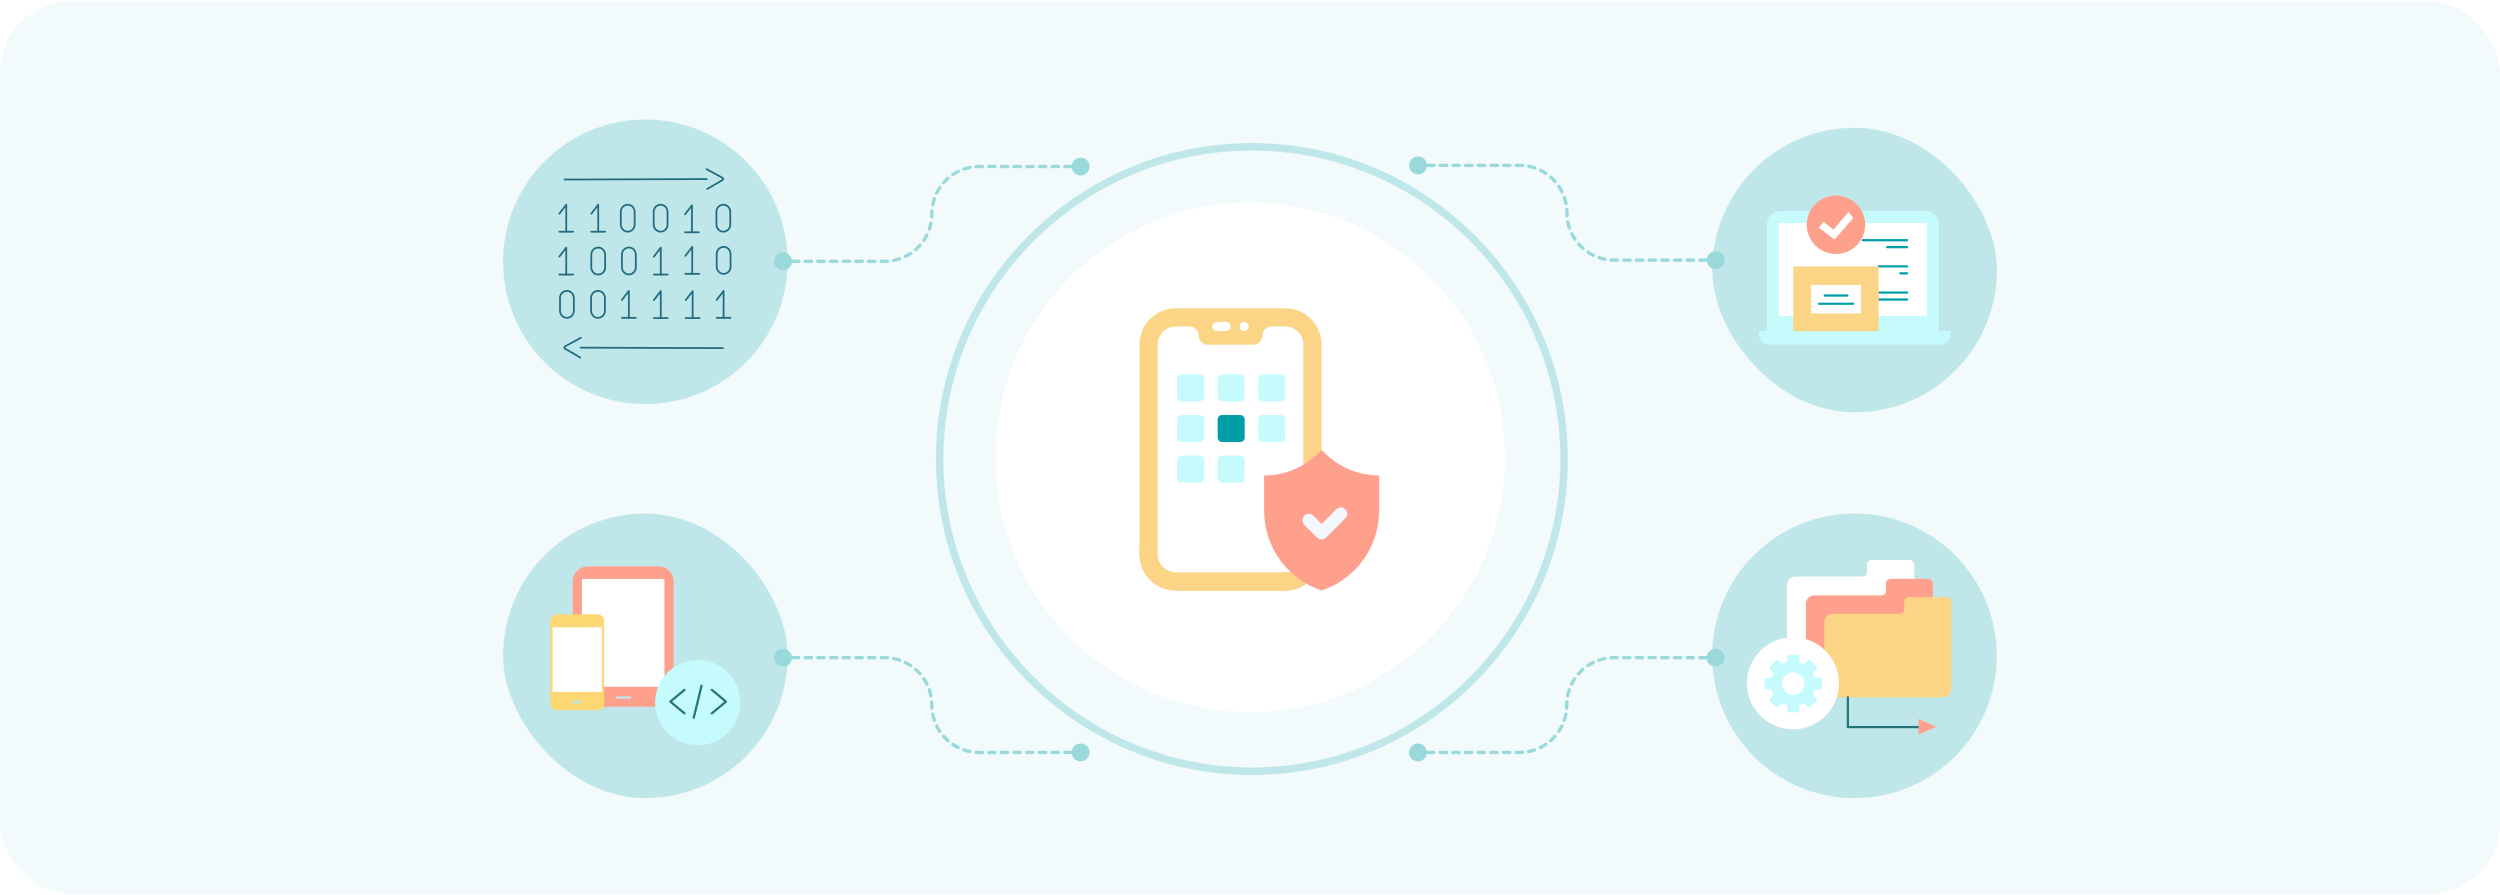 <svg width="1120" height="401" viewBox="0 0 1120 401" fill="none" xmlns="http://www.w3.org/2000/svg">
<rect y="0.541" width="1120" height="400" rx="32" fill="#F2FAFB"/>
<g filter="url(#filter0_d_5954_27887)">
<path d="M560.094 314.03C623.129 314.03 674.228 262.93 674.228 199.896C674.228 136.861 623.129 85.762 560.094 85.762C497.06 85.762 445.961 136.861 445.961 199.896C445.961 262.93 497.06 314.03 560.094 314.03Z" fill="white"/>
<path d="M560.836 342.192C482.78 342.192 419.281 278.693 419.281 200.636C419.281 122.579 482.78 59.08 560.836 59.08C638.893 59.08 702.391 122.579 702.391 200.636C702.391 278.693 638.893 342.192 560.836 342.192ZM560.836 62.445C484.644 62.445 422.646 124.433 422.646 200.636C422.646 276.839 484.634 338.827 560.836 338.827C637.039 338.827 699.027 276.839 699.027 200.636C699.027 124.433 637.039 62.445 560.836 62.445Z" fill="#BFE7E9"/>
<g filter="url(#filter1_d_5954_27887)">
<path d="M575.74 133.096H526.789C517.778 133.096 510.473 140.401 510.473 149.413V243.234C510.473 252.246 517.778 259.551 526.789 259.551H575.74C584.751 259.551 592.056 252.246 592.056 243.234V149.413C592.056 140.401 584.751 133.096 575.74 133.096Z" fill="#FCD486"/>
<path d="M575.739 253.438H526.789C522.462 253.438 518.312 251.719 515.252 248.659C512.192 245.599 510.473 241.449 510.473 237.121V243.24C510.473 247.567 512.192 251.718 515.252 254.778C518.312 257.837 522.462 259.557 526.789 259.557H575.739C580.067 259.557 584.217 257.837 587.277 254.778C590.337 251.718 592.056 247.567 592.056 243.24V237.121C592.056 241.449 590.337 245.599 587.277 248.659C584.217 251.719 580.067 253.438 575.739 253.438Z" fill="#FCD486"/>
<path d="M583.896 149.414V243.235C583.896 245.399 583.037 247.474 581.507 249.004C579.977 250.534 577.902 251.394 575.738 251.394H526.788C524.624 251.394 522.549 250.534 521.019 249.004C519.489 247.474 518.63 245.399 518.63 243.235V149.414C518.63 147.25 519.489 145.175 521.019 143.645C522.549 142.115 524.624 141.256 526.788 141.256H532.907C533.989 141.256 535.026 141.686 535.791 142.451C536.556 143.216 536.986 144.253 536.986 145.335C536.986 146.417 537.416 147.454 538.181 148.219C538.946 148.984 539.983 149.414 541.065 149.414H561.461C562.543 149.414 563.581 148.984 564.346 148.219C565.111 147.454 565.54 146.417 565.54 145.335C565.54 144.253 565.97 143.216 566.735 142.451C567.5 141.686 568.538 141.256 569.619 141.256H575.738C577.902 141.256 579.977 142.115 581.507 143.645C583.037 145.175 583.896 147.25 583.896 149.414Z" fill="white"/>
<path d="M537.431 162.734H529.352C528.236 162.734 527.332 163.639 527.332 164.754V172.833C527.332 173.949 528.236 174.853 529.352 174.853H537.431C538.546 174.853 539.451 173.949 539.451 172.833V164.754C539.451 163.639 538.546 162.734 537.431 162.734Z" fill="#C5FBFC"/>
<path d="M573.787 162.734H565.708C564.593 162.734 563.688 163.639 563.688 164.754V172.833C563.688 173.949 564.593 174.853 565.708 174.853H573.787C574.903 174.853 575.807 173.949 575.807 172.833V164.754C575.807 163.639 574.903 162.734 573.787 162.734Z" fill="#C5FBFC"/>
<path d="M555.61 162.734H547.531C546.416 162.734 545.512 163.639 545.512 164.754V172.833C545.512 173.949 546.416 174.853 547.531 174.853H555.61C556.726 174.853 557.63 173.949 557.63 172.833V164.754C557.63 163.639 556.726 162.734 555.61 162.734Z" fill="#C5FBFC"/>
<path d="M555.61 199.098H547.531C546.416 199.098 545.512 200.002 545.512 201.117V209.196C545.512 210.312 546.416 211.216 547.531 211.216H555.61C556.726 211.216 557.63 210.312 557.63 209.196V201.117C557.63 200.002 556.726 199.098 555.61 199.098Z" fill="#C5FBFC"/>
<path d="M537.431 199.098H529.352C528.236 199.098 527.332 200.002 527.332 201.117V209.196C527.332 210.312 528.236 211.216 529.352 211.216H537.431C538.546 211.216 539.451 210.312 539.451 209.196V201.117C539.451 200.002 538.546 199.098 537.431 199.098Z" fill="#C5FBFC"/>
<path d="M555.61 180.918H547.531C546.416 180.918 545.512 181.822 545.512 182.938V191.017C545.512 192.132 546.416 193.037 547.531 193.037H555.61C556.726 193.037 557.63 192.132 557.63 191.017V182.938C557.63 181.822 556.726 180.918 555.61 180.918Z" fill="#009FA8"/>
<path d="M537.431 180.918H529.352C528.236 180.918 527.332 181.822 527.332 182.938V191.017C527.332 192.132 528.236 193.037 529.352 193.037H537.431C538.546 193.037 539.451 192.132 539.451 191.017V182.938C539.451 181.822 538.546 180.918 537.431 180.918Z" fill="#C5FBFC"/>
<path d="M573.787 180.918H565.708C564.593 180.918 563.688 181.822 563.688 182.938V191.017C563.688 192.132 564.593 193.037 565.708 193.037H573.787C574.903 193.037 575.807 192.132 575.807 191.017V182.938C575.807 181.822 574.903 180.918 573.787 180.918Z" fill="#C5FBFC"/>
<path d="M549.224 139.221H545.145C544.604 139.221 544.085 139.436 543.703 139.818C543.32 140.201 543.105 140.719 543.105 141.26C543.105 141.801 543.32 142.32 543.703 142.702C544.085 143.085 544.604 143.3 545.145 143.3H549.224C549.765 143.3 550.284 143.085 550.666 142.702C551.049 142.32 551.264 141.801 551.264 141.26C551.264 140.719 551.049 140.201 550.666 139.818C550.284 139.436 549.765 139.221 549.224 139.221Z" fill="white"/>
<path d="M557.384 139.221C556.981 139.221 556.587 139.34 556.251 139.564C555.916 139.789 555.654 140.107 555.5 140.48C555.346 140.852 555.305 141.263 555.384 141.658C555.463 142.054 555.657 142.417 555.942 142.702C556.227 142.988 556.591 143.182 556.986 143.261C557.382 143.339 557.792 143.299 558.165 143.145C558.538 142.99 558.856 142.729 559.08 142.393C559.304 142.058 559.424 141.664 559.424 141.26C559.424 140.719 559.209 140.201 558.827 139.818C558.444 139.436 557.925 139.221 557.384 139.221Z" fill="white"/>
<path d="M617.863 208.014V223.791C617.861 231.702 615.372 239.411 610.747 245.83C606.123 252.248 599.597 257.049 592.093 259.554C584.589 257.049 578.063 252.248 573.439 245.83C568.814 239.411 566.325 231.702 566.323 223.791V208.014C570.865 208.014 575.363 207.119 579.558 205.38C583.754 203.64 587.566 201.091 590.776 197.878L592.093 196.561L593.41 197.878C596.62 201.091 600.432 203.64 604.628 205.38C608.823 207.119 613.321 208.014 617.863 208.014Z" fill="#FFA08D"/>
<path d="M592.092 236.653C590.546 236.653 590.46 236.223 584.332 230.096C583.793 229.556 583.49 228.825 583.49 228.063C583.49 227.3 583.793 226.569 584.332 226.03C584.871 225.49 585.603 225.188 586.365 225.188C587.128 225.188 587.859 225.49 588.398 226.03L592.092 229.752L598.649 223.166C599.188 222.627 599.919 222.324 600.682 222.324C601.444 222.324 602.176 222.627 602.715 223.166C603.254 223.705 603.557 224.437 603.557 225.199C603.557 225.962 603.254 226.693 602.715 227.232L594.125 235.822C593.857 236.088 593.54 236.298 593.191 236.44C592.842 236.582 592.469 236.655 592.092 236.653Z" fill="#F5F7FF"/>
</g>
<rect x="767.142" y="52.244" width="127.474" height="127.475" rx="63.737" fill="#BFE7E9"/>
<path d="M797.55 89.521H862.716C865.979 89.521 868.629 92.171 868.629 95.434V143.332H791.638V95.432C791.638 92.169 794.288 89.519 797.55 89.519V89.521Z" fill="#C5FBFC"/>
<path d="M863.361 136.617V94.934H796.906V136.617H863.361Z" fill="white"/>
<path d="M788.071 143.326H873.634C873.691 143.326 873.738 143.373 873.738 143.43V145.008C873.738 147.416 871.783 149.371 869.375 149.371H792.433C789.998 149.371 788.02 147.393 788.02 144.957V143.379C788.02 143.351 788.043 143.328 788.071 143.328V143.326Z" fill="#C5FBFC"/>
<path d="M834.477 102.602H854.352" stroke="#009FA8" stroke-linecap="round" stroke-linejoin="round"/>
<path d="M845.45 105.711H854.352" stroke="#009FA8" stroke-linecap="round" stroke-linejoin="round"/>
<path d="M841.632 114.338H854.352" stroke="#009FA8" stroke-linecap="round" stroke-linejoin="round"/>
<path d="M851.369 117.445H854.353" stroke="#009FA8" stroke-linecap="round" stroke-linejoin="round"/>
<path d="M841.012 126.076H854.353" stroke="#009FA8" stroke-linecap="round" stroke-linejoin="round"/>
<path d="M841.012 129.184H854.353" stroke="#009FA8" stroke-linecap="round" stroke-linejoin="round"/>
<path d="M841.632 114.34H803.376V143.326H841.632V114.34Z" fill="#FCD486"/>
<path d="M833.739 122.617H811.391V135.414H833.739V122.617Z" fill="white"/>
<path d="M817.474 127.396H827.656" stroke="#009FA8" stroke-linecap="round" stroke-linejoin="round"/>
<path d="M814.94 131.086H830.19" stroke="#009FA8" stroke-linecap="round" stroke-linejoin="round"/>
<path d="M822.503 108.78C829.734 108.78 835.597 102.918 835.597 95.686C835.597 88.454 829.734 82.592 822.503 82.592C815.271 82.592 809.408 88.454 809.408 95.686C809.408 102.918 815.271 108.78 822.503 108.78Z" fill="#FFA08D"/>
<path d="M830.27 92.602L821.982 102.193C821.911 102.293 821.776 102.308 821.687 102.226L814.859 96.988L816.917 94.359L821.273 97.73C821.362 97.812 821.497 97.796 821.568 97.697L828.14 89.949L830.272 92.604L830.27 92.602Z" fill="white"/>
<path d="M772.639 111.553C772.639 109.344 770.848 107.553 768.639 107.553C766.43 107.553 764.639 109.344 764.639 111.553C764.639 113.762 766.43 115.553 768.639 115.553C770.848 115.553 772.639 113.762 772.639 111.553ZM639.308 69.1C639.308 66.891 637.517 65.1 635.308 65.1C633.098 65.1 631.308 66.891 631.308 69.1C631.308 71.309 633.098 73.1 635.308 73.1C637.517 73.1 639.308 71.309 639.308 69.1ZM701.223 90.326C701.223 90.74 701.559 91.076 701.973 91.076C702.387 91.076 702.723 90.74 702.723 90.326H701.973H701.223ZM702.723 90.326C702.723 89.912 702.387 89.576 701.973 89.576C701.559 89.576 701.223 89.912 701.223 90.326H701.973H702.723ZM767.219 110.803C766.804 110.803 766.469 111.139 766.469 111.553C766.469 111.967 766.804 112.303 767.219 112.303L767.219 111.553L767.219 110.803ZM764.379 112.303C764.793 112.303 765.129 111.967 765.129 111.553C765.129 111.138 764.793 110.803 764.379 110.803L764.379 111.553L764.379 112.303ZM761.539 110.803C761.125 110.803 760.789 111.138 760.789 111.553C760.789 111.967 761.125 112.303 761.539 112.303L761.539 111.553L761.539 110.803ZM758.699 112.303C759.113 112.303 759.449 111.967 759.449 111.553C759.449 111.138 759.113 110.803 758.699 110.803L758.699 111.553L758.699 112.303ZM755.859 110.803C755.445 110.803 755.109 111.138 755.109 111.553C755.109 111.967 755.445 112.303 755.859 112.303L755.859 111.553L755.859 110.803ZM753.019 112.303C753.433 112.303 753.769 111.967 753.769 111.553C753.769 111.138 753.433 110.803 753.019 110.803L753.019 111.553L753.019 112.303ZM750.179 110.803C749.765 110.803 749.429 111.138 749.429 111.553C749.429 111.967 749.765 112.303 750.179 112.303L750.179 111.553L750.179 110.803ZM747.339 112.303C747.753 112.303 748.089 111.967 748.089 111.553C748.089 111.138 747.753 110.803 747.339 110.803L747.339 111.553L747.339 112.303ZM744.499 110.803C744.085 110.803 743.749 111.138 743.749 111.553C743.749 111.967 744.085 112.303 744.499 112.303L744.499 111.553L744.499 110.803ZM741.659 112.302C742.073 112.302 742.409 111.967 742.409 111.552C742.409 111.138 742.073 110.802 741.659 110.802L741.659 111.552L741.659 112.302ZM738.819 110.802C738.405 110.802 738.069 111.138 738.069 111.552C738.069 111.967 738.405 112.302 738.819 112.302L738.819 111.552L738.819 110.802ZM735.979 112.302C736.393 112.302 736.729 111.967 736.729 111.552C736.729 111.138 736.393 110.802 735.979 110.802L735.979 111.552L735.979 112.302ZM733.139 110.802C732.725 110.802 732.389 111.138 732.389 111.552C732.389 111.967 732.725 112.302 733.139 112.302L733.139 111.552L733.139 110.802ZM730.299 112.302C730.713 112.302 731.049 111.967 731.049 111.552C731.049 111.138 730.713 110.802 730.299 110.802L730.299 111.552L730.299 112.302ZM727.459 110.802C727.045 110.802 726.709 111.138 726.709 111.552C726.709 111.967 727.045 112.302 727.459 112.302L727.459 111.552L727.459 110.802ZM724.619 112.302C725.033 112.302 725.369 111.967 725.369 111.552C725.369 111.138 725.033 110.802 724.619 110.802L724.619 111.552L724.619 112.302ZM721.858 110.759C721.445 110.732 721.088 111.046 721.061 111.459C721.034 111.873 721.348 112.229 721.761 112.256L721.81 111.508L721.858 110.759ZM718.911 111.884C719.317 111.964 719.712 111.7 719.792 111.294C719.873 110.887 719.609 110.493 719.202 110.413L719.057 111.148L718.911 111.884ZM716.615 109.721C716.223 109.588 715.797 109.798 715.664 110.19C715.53 110.582 715.741 111.008 716.133 111.141L716.374 110.431L716.615 109.721ZM713.477 110.04C713.848 110.223 714.298 110.071 714.482 109.7C714.665 109.328 714.513 108.879 714.141 108.695L713.809 109.368L713.477 110.04ZM711.823 107.354C711.479 107.123 711.013 107.216 710.782 107.56C710.552 107.904 710.644 108.37 710.988 108.6L711.406 107.977L711.823 107.354ZM708.709 106.849C709.02 107.122 709.494 107.091 709.767 106.78C710.041 106.468 710.01 105.995 709.699 105.721L709.204 106.285L708.709 106.849ZM707.804 103.827C707.531 103.516 707.057 103.485 706.746 103.758C706.434 104.031 706.403 104.505 706.677 104.816L707.24 104.322L707.804 103.827ZM704.925 102.537C705.156 102.881 705.621 102.973 705.966 102.743C706.31 102.512 706.402 102.047 706.172 101.702L705.548 102.12L704.925 102.537ZM704.83 99.384C704.647 99.013 704.197 98.86 703.826 99.044C703.454 99.227 703.302 99.677 703.485 100.048L704.158 99.716L704.83 99.384ZM702.384 97.392C702.517 97.785 702.943 97.995 703.335 97.862C703.728 97.729 703.938 97.303 703.805 96.91L703.094 97.151L702.384 97.392ZM703.113 94.323C703.033 93.917 702.638 93.653 702.232 93.733C701.825 93.813 701.561 94.208 701.641 94.614L702.377 94.469L703.113 94.323ZM701.269 91.764C701.296 92.177 701.653 92.491 702.066 92.464C702.48 92.437 702.793 92.081 702.766 91.667L702.018 91.716L701.269 91.764ZM702.677 88.888C702.65 88.475 702.293 88.161 701.88 88.188C701.467 88.215 701.153 88.572 701.18 88.985L701.928 88.936L702.677 88.888ZM700.833 86.329C700.914 86.735 701.308 87 701.715 86.919C702.121 86.839 702.385 86.444 702.305 86.038L701.569 86.183L700.833 86.329ZM701.562 83.26C701.429 82.867 701.003 82.657 700.611 82.79C700.219 82.924 700.009 83.349 700.142 83.742L700.852 83.501L701.562 83.26ZM699.116 81.268C699.299 81.639 699.749 81.792 700.121 81.608C700.492 81.425 700.644 80.975 700.461 80.604L699.788 80.936L699.116 81.268ZM699.021 78.115C698.791 77.771 698.325 77.679 697.981 77.909C697.636 78.14 697.544 78.606 697.775 78.95L698.398 78.532L699.021 78.115ZM696.142 76.825C696.415 77.137 696.889 77.167 697.201 76.894C697.512 76.621 697.543 76.147 697.27 75.836L696.706 76.331L696.142 76.825ZM695.237 73.803C694.926 73.53 694.452 73.561 694.179 73.872C693.906 74.184 693.936 74.657 694.248 74.931L694.742 74.367L695.237 73.803ZM692.123 73.298C692.467 73.529 692.933 73.436 693.164 73.092C693.394 72.748 693.302 72.282 692.958 72.052L692.541 72.675L692.123 73.298ZM690.469 70.612C690.098 70.429 689.648 70.581 689.465 70.952C689.281 71.324 689.433 71.773 689.805 71.957L690.137 71.284L690.469 70.612ZM687.331 70.931C687.724 71.064 688.149 70.854 688.283 70.462C688.416 70.07 688.206 69.644 687.813 69.511L687.572 70.221L687.331 70.931ZM685.035 68.768C684.629 68.688 684.234 68.952 684.154 69.358C684.073 69.765 684.338 70.159 684.744 70.24L684.889 69.504L685.035 68.768ZM682.088 69.893C682.501 69.92 682.858 69.606 682.885 69.193C682.912 68.78 682.598 68.423 682.185 68.396L682.136 69.145L682.088 69.893ZM679.327 68.35C678.913 68.35 678.577 68.686 678.577 69.1C678.577 69.514 678.913 69.85 679.327 69.85V69.1V68.35ZM676.487 69.85C676.901 69.85 677.237 69.514 677.237 69.1C677.237 68.686 676.901 68.35 676.487 68.35V69.1V69.85ZM673.647 68.35C673.233 68.35 672.897 68.686 672.897 69.1C672.897 69.514 673.233 69.85 673.647 69.85V69.1V68.35ZM670.807 69.85C671.221 69.85 671.557 69.514 671.557 69.1C671.557 68.686 671.221 68.35 670.807 68.35V69.1V69.85ZM667.967 68.35C667.553 68.35 667.217 68.686 667.217 69.1C667.217 69.514 667.553 69.85 667.967 69.85V69.1V68.35ZM665.127 69.85C665.541 69.85 665.877 69.514 665.877 69.1C665.877 68.686 665.541 68.35 665.127 68.35V69.1V69.85ZM662.287 68.35C661.873 68.35 661.537 68.686 661.537 69.1C661.537 69.514 661.873 69.85 662.287 69.85V69.1V68.35ZM659.447 69.85C659.861 69.85 660.197 69.514 660.197 69.1C660.197 68.686 659.861 68.35 659.447 68.35V69.1V69.85ZM656.607 68.35C656.193 68.35 655.857 68.686 655.857 69.1C655.857 69.514 656.193 69.85 656.607 69.85V69.1V68.35ZM653.767 69.85C654.182 69.85 654.517 69.514 654.517 69.1C654.517 68.686 654.182 68.35 653.767 68.35V69.1V69.85ZM650.927 68.35C650.513 68.35 650.177 68.686 650.177 69.1C650.177 69.514 650.513 69.85 650.927 69.85V69.1V68.35ZM648.087 69.85C648.502 69.85 648.837 69.514 648.837 69.1C648.837 68.686 648.502 68.35 648.087 68.35V69.1V69.85ZM645.247 68.35C644.833 68.35 644.497 68.686 644.497 69.1C644.497 69.514 644.833 69.85 645.247 69.85V69.1V68.35ZM642.408 69.85C642.822 69.85 643.158 69.514 643.158 69.1C643.158 68.686 642.822 68.35 642.408 68.35V69.1V69.85ZM639.568 68.35C639.153 68.35 638.818 68.686 638.818 69.1C638.818 69.514 639.153 69.85 639.568 69.85V69.1V68.35ZM636.728 69.85C637.142 69.85 637.478 69.514 637.478 69.1C637.478 68.686 637.142 68.35 636.728 68.35V69.1V69.85ZM768.639 111.553L768.639 110.803L767.219 110.803L767.219 111.553L767.219 112.303L768.639 112.303L768.639 111.553ZM764.379 111.553L764.379 110.803L761.539 110.803L761.539 111.553L761.539 112.303L764.379 112.303L764.379 111.553ZM758.699 111.553L758.699 110.803L755.859 110.803L755.859 111.553L755.859 112.303L758.699 112.303L758.699 111.553ZM753.019 111.553L753.019 110.803L750.179 110.803L750.179 111.553L750.179 112.303L753.019 112.303L753.019 111.553ZM747.339 111.553L747.339 110.803L744.499 110.803L744.499 111.553L744.499 112.303L747.339 112.303L747.339 111.553ZM741.659 111.552L741.659 110.802L738.819 110.802L738.819 111.552L738.819 112.302L741.659 112.302L741.659 111.552ZM735.979 111.552L735.979 110.802L733.139 110.802L733.139 111.552L733.139 112.302L735.979 112.302L735.979 111.552ZM730.299 111.552L730.299 110.802L727.459 110.802L727.459 111.552L727.459 112.302L730.299 112.302L730.299 111.552ZM724.619 111.552L724.619 110.802L723.199 110.802L723.199 111.552L723.199 112.302L724.619 112.302L724.619 111.552ZM723.199 111.552L723.199 110.802C722.748 110.802 722.301 110.788 721.858 110.759L721.81 111.508L721.761 112.256C722.237 112.287 722.716 112.302 723.199 112.302L723.199 111.552ZM719.057 111.148L719.202 110.413C718.318 110.238 717.454 110.006 716.615 109.721L716.374 110.431L716.133 111.141C717.034 111.447 717.962 111.696 718.911 111.884L719.057 111.148ZM713.809 109.368L714.141 108.695C713.337 108.298 712.563 107.849 711.823 107.354L711.406 107.977L710.988 108.6C711.783 109.132 712.614 109.613 713.477 110.04L713.809 109.368ZM709.204 106.285L709.699 105.721C709.027 105.132 708.394 104.499 707.804 103.827L707.24 104.322L706.677 104.816C707.309 105.537 707.988 106.216 708.709 106.849L709.204 106.285ZM705.548 102.12L706.172 101.702C705.676 100.962 705.227 100.188 704.83 99.384L704.158 99.716L703.485 100.048C703.912 100.912 704.393 101.743 704.925 102.537L705.548 102.12ZM703.094 97.151L703.805 96.91C703.52 96.071 703.288 95.207 703.113 94.323L702.377 94.469L701.641 94.614C701.829 95.564 702.078 96.491 702.384 97.392L703.094 97.151ZM702.018 91.716L702.766 91.667C702.738 91.224 702.723 90.777 702.723 90.326H701.973H701.223C701.223 90.809 701.239 91.289 701.269 91.764L702.018 91.716ZM701.973 90.326H702.723C702.723 89.843 702.708 89.364 702.677 88.888L701.928 88.936L701.18 88.985C701.209 89.428 701.223 89.875 701.223 90.326H701.973ZM701.569 86.183L702.305 86.038C702.117 85.088 701.868 84.161 701.562 83.26L700.852 83.501L700.142 83.742C700.427 84.581 700.658 85.445 700.833 86.329L701.569 86.183ZM699.788 80.936L700.461 80.604C700.034 79.74 699.553 78.909 699.021 78.115L698.398 78.532L697.775 78.95C698.27 79.69 698.719 80.464 699.116 81.268L699.788 80.936ZM696.706 76.331L697.27 75.836C696.637 75.115 695.958 74.436 695.237 73.803L694.742 74.367L694.248 74.931C694.92 75.52 695.553 76.153 696.142 76.825L696.706 76.331ZM692.541 72.675L692.958 72.052C692.163 71.52 691.332 71.039 690.469 70.612L690.137 71.284L689.805 71.957C690.609 72.354 691.383 72.803 692.123 73.298L692.541 72.675ZM687.572 70.221L687.813 69.511C686.912 69.205 685.984 68.956 685.035 68.768L684.889 69.504L684.744 70.24C685.628 70.415 686.492 70.646 687.331 70.931L687.572 70.221ZM682.136 69.145L682.185 68.396C681.709 68.365 681.23 68.35 680.747 68.35V69.1V69.85C681.198 69.85 681.645 69.864 682.088 69.893L682.136 69.145ZM680.747 69.1V68.35H679.327V69.1V69.85H680.747V69.1ZM676.487 69.1V68.35H673.647V69.1V69.85H676.487V69.1ZM670.807 69.1V68.35H667.967V69.1V69.85H670.807V69.1ZM665.127 69.1V68.35H662.287V69.1V69.85H665.127V69.1ZM659.447 69.1V68.35H656.607V69.1V69.85H659.447V69.1ZM653.767 69.1V68.35H650.927V69.1V69.85H653.767V69.1ZM648.087 69.1V68.35H645.247V69.1V69.85H648.087V69.1ZM642.408 69.1V68.35H639.568V69.1V69.85H642.408V69.1ZM636.728 69.1V68.35H635.308V69.1V69.85H636.728V69.1Z" fill="#99D9DC"/>
<path d="M352.858 112.278C352.858 147.483 324.325 176.016 289.121 176.016C253.916 176.016 225.384 147.483 225.384 112.278C225.384 77.073 253.916 48.541 289.121 48.541C324.325 48.541 352.858 77.073 352.858 112.278Z" fill="#BFE7E9"/>
<g filter="url(#filter2_d_5954_27887)">
<path d="M250.583 90.747L253.683 86.713V98.787" stroke="#226B80" stroke-width="0.8" stroke-linecap="round" stroke-linejoin="round"/>
<path d="M250.583 98.793H256.788" stroke="#226B80" stroke-width="0.8" stroke-linecap="round" stroke-linejoin="round"/>
<path d="M250.583 109.954L253.683 105.92V117.996" stroke="#226B80" stroke-width="0.8" stroke-linecap="round" stroke-linejoin="round"/>
<path d="M250.583 117.994H256.788" stroke="#226B80" stroke-width="0.8" stroke-linecap="round" stroke-linejoin="round"/>
<path d="M292.93 109.954L296.03 105.92V117.996" stroke="#226B80" stroke-width="0.8" stroke-linecap="round" stroke-linejoin="round"/>
<path d="M292.93 117.994H299.134" stroke="#226B80" stroke-width="0.8" stroke-linecap="round" stroke-linejoin="round"/>
<path d="M278.626 129.348L281.726 125.314V137.391" stroke="#226B80" stroke-width="0.8" stroke-linecap="round" stroke-linejoin="round"/>
<path d="M278.626 137.395H284.831" stroke="#226B80" stroke-width="0.8" stroke-linecap="round" stroke-linejoin="round"/>
<path d="M292.929 129.446L296.029 125.412V137.486" stroke="#226B80" stroke-width="0.8" stroke-linecap="round" stroke-linejoin="round"/>
<path d="M292.929 137.492H299.133" stroke="#226B80" stroke-width="0.8" stroke-linecap="round" stroke-linejoin="round"/>
<path d="M307.206 129.446L310.306 125.412V137.486" stroke="#226B80" stroke-width="0.8" stroke-linecap="round" stroke-linejoin="round"/>
<path d="M307.206 137.492H313.411" stroke="#226B80" stroke-width="0.8" stroke-linecap="round" stroke-linejoin="round"/>
<path d="M321.069 129.348L324.17 125.314V137.391" stroke="#226B80" stroke-width="0.8" stroke-linecap="round" stroke-linejoin="round"/>
<path d="M321.069 137.395H327.274" stroke="#226B80" stroke-width="0.8" stroke-linecap="round" stroke-linejoin="round"/>
<path d="M306.895 91.03L309.993 86.996V99.07" stroke="#226B80" stroke-width="0.8" stroke-linecap="round" stroke-linejoin="round"/>
<path d="M306.895 99.07H313.099" stroke="#226B80" stroke-width="0.8" stroke-linecap="round" stroke-linejoin="round"/>
<path d="M307.022 109.639L310.123 105.605V117.68" stroke="#226B80" stroke-width="0.8" stroke-linecap="round" stroke-linejoin="round"/>
<path d="M307.022 117.678H313.227" stroke="#226B80" stroke-width="0.8" stroke-linecap="round" stroke-linejoin="round"/>
<path d="M264.901 90.747L268.002 86.713V98.787" stroke="#226B80" stroke-width="0.8" stroke-linecap="round" stroke-linejoin="round"/>
<path d="M264.901 98.793H271.106" stroke="#226B80" stroke-width="0.8" stroke-linecap="round" stroke-linejoin="round"/>
<path d="M284.323 95.672C284.323 97.582 282.564 99.116 280.596 98.729C279.985 98.609 279.457 98.3 279.045 97.872C278.464 97.266 278.118 96.421 278.118 95.537V89.832C278.118 87.903 279.859 86.383 281.846 86.775C283.319 87.064 284.323 88.457 284.323 89.966V95.672Z" stroke="#226B80" stroke-width="0.8" stroke-linecap="round" stroke-linejoin="round"/>
<path d="M299.058 95.672C299.058 97.582 297.297 99.116 295.331 98.729C294.72 98.609 294.193 98.3 293.781 97.872C293.199 97.266 292.854 96.421 292.854 95.537V89.832C292.854 87.903 294.594 86.383 296.581 86.775C298.054 87.064 299.058 88.457 299.058 89.966V95.672Z" stroke="#226B80" stroke-width="0.8" stroke-linecap="round" stroke-linejoin="round"/>
<path d="M327.286 114.57C327.286 116.481 325.525 118.014 323.558 117.627C322.948 117.507 322.42 117.199 322.008 116.77C321.427 116.164 321.081 115.32 321.081 114.436V108.73C321.081 106.801 322.822 105.282 324.808 105.673C326.282 105.963 327.286 107.356 327.286 108.864V114.57Z" stroke="#226B80" stroke-width="0.8" stroke-linecap="round" stroke-linejoin="round"/>
<path d="M327.16 95.672C327.16 97.582 325.399 99.116 323.432 98.729C322.822 98.609 322.294 98.3 321.882 97.872C321.301 97.266 320.955 96.421 320.955 95.537V89.832C320.955 87.903 322.696 86.383 324.682 86.775C326.156 87.064 327.16 88.457 327.16 89.966V95.672Z" stroke="#226B80" stroke-width="0.8" stroke-linecap="round" stroke-linejoin="round"/>
<path d="M271.106 114.879C271.106 116.789 269.345 118.323 267.379 117.936C266.768 117.816 266.24 117.507 265.829 117.079C265.247 116.473 264.901 115.628 264.901 114.745V109.039C264.901 107.11 266.642 105.591 268.629 105.982C270.102 106.271 271.106 107.664 271.106 109.173V114.879Z" stroke="#226B80" stroke-width="0.8" stroke-linecap="round" stroke-linejoin="round"/>
<path d="M257.089 134.281C257.089 136.192 255.327 137.725 253.361 137.338C252.751 137.218 252.223 136.91 251.811 136.481C251.229 135.875 250.884 135.031 250.884 134.147V128.441C250.884 126.512 252.624 124.993 254.611 125.384C256.085 125.674 257.089 127.067 257.089 128.575V134.281Z" stroke="#226B80" stroke-width="0.8" stroke-linecap="round" stroke-linejoin="round"/>
<path d="M271.005 134.281C271.005 136.192 269.245 137.725 267.277 137.338C266.667 137.218 266.139 136.91 265.727 136.481C265.145 135.875 264.8 135.031 264.8 134.147V128.441C264.8 126.512 266.54 124.993 268.527 125.384C270.001 125.674 271.005 127.067 271.005 128.575V134.281Z" stroke="#226B80" stroke-width="0.8" stroke-linecap="round" stroke-linejoin="round"/>
<path d="M284.84 114.84C284.84 116.75 283.078 118.284 281.112 117.897C280.502 117.777 279.974 117.468 279.562 117.04C278.98 116.434 278.635 115.589 278.635 114.705V108.999C278.635 107.071 280.375 105.551 282.362 105.943C283.836 106.232 284.84 107.625 284.84 109.134V114.84Z" stroke="#226B80" stroke-width="0.8" stroke-linecap="round" stroke-linejoin="round"/>
<path d="M252.924 75.436L316.641 75.225" stroke="#226B80" stroke-width="0.8" stroke-linecap="round" stroke-linejoin="round"/>
<path d="M316.511 70.773L323.591 74.621C324.127 74.913 324.141 75.393 323.624 75.695L316.784 79.677" stroke="#226B80" stroke-width="0.8" stroke-linecap="round" stroke-linejoin="round"/>
<path d="M323.843 150.959L260.125 150.748" stroke="#226B80" stroke-width="0.8" stroke-linecap="round" stroke-linejoin="round"/>
<path d="M260.258 146.303L253.177 150.15C252.641 150.442 252.627 150.922 253.144 151.224L259.984 155.206" stroke="#226B80" stroke-width="0.8" stroke-linecap="round" stroke-linejoin="round"/>
</g>
<path d="M346.784 112.066C346.784 109.857 348.575 108.066 350.784 108.066C352.993 108.066 354.784 109.857 354.784 112.066C354.784 114.276 352.993 116.066 350.784 116.066C348.575 116.066 346.784 114.276 346.784 112.066ZM480.115 69.614C480.115 67.405 481.906 65.614 484.115 65.614C486.324 65.614 488.115 67.405 488.115 69.614C488.115 71.823 486.324 73.614 484.115 73.614C481.906 73.614 480.115 71.823 480.115 69.614ZM418.2 90.84C418.2 91.254 417.864 91.59 417.45 91.59C417.035 91.59 416.7 91.254 416.7 90.84H417.45H418.2ZM416.7 90.84C416.7 90.426 417.035 90.09 417.45 90.09C417.864 90.09 418.2 90.426 418.2 90.84H417.45H416.7ZM352.204 111.316C352.618 111.316 352.954 111.652 352.954 112.066C352.954 112.481 352.618 112.816 352.204 112.816V112.066V111.316ZM355.044 112.816C354.63 112.816 354.294 112.481 354.294 112.066C354.294 111.652 354.63 111.316 355.044 111.316V112.066V112.816ZM357.884 111.316C358.298 111.316 358.634 111.652 358.634 112.066C358.634 112.481 358.298 112.816 357.884 112.816V112.066V111.316ZM360.724 112.816C360.31 112.816 359.974 112.481 359.974 112.066C359.974 111.652 360.31 111.316 360.724 111.316V112.066V112.816ZM363.564 111.316C363.978 111.316 364.314 111.652 364.314 112.066C364.314 112.481 363.978 112.816 363.564 112.816V112.066V111.316ZM366.404 112.816C365.99 112.816 365.654 112.481 365.654 112.066C365.654 111.652 365.99 111.316 366.404 111.316V112.066V112.816ZM369.244 111.316C369.658 111.316 369.994 111.652 369.994 112.066C369.994 112.481 369.658 112.816 369.244 112.816V112.066V111.316ZM372.084 112.816C371.67 112.816 371.334 112.481 371.334 112.066C371.334 111.652 371.67 111.316 372.084 111.316V112.066V112.816ZM374.924 111.316C375.338 111.316 375.674 111.652 375.674 112.066C375.674 112.481 375.338 112.816 374.924 112.816V112.066V111.316ZM377.764 112.816C377.35 112.816 377.014 112.481 377.014 112.066C377.014 111.652 377.35 111.316 377.764 111.316V112.066V112.816ZM380.604 111.316C381.018 111.316 381.354 111.652 381.354 112.066C381.354 112.481 381.018 112.816 380.604 112.816V112.066V111.316ZM383.444 112.816C383.03 112.816 382.694 112.481 382.694 112.066C382.694 111.652 383.03 111.316 383.444 111.316V112.066V112.816ZM386.284 111.316C386.698 111.316 387.034 111.652 387.034 112.066C387.034 112.481 386.698 112.816 386.284 112.816V112.066V111.316ZM389.124 112.816C388.709 112.816 388.374 112.481 388.374 112.066C388.374 111.652 388.709 111.316 389.124 111.316V112.066V112.816ZM391.964 111.316C392.378 111.316 392.714 111.652 392.714 112.066C392.714 112.481 392.378 112.816 391.964 112.816V112.066V111.316ZM394.804 112.816C394.389 112.816 394.054 112.481 394.054 112.066C394.054 111.652 394.389 111.316 394.804 111.316V112.066V112.816ZM397.565 111.273C397.978 111.246 398.335 111.56 398.362 111.973C398.388 112.387 398.075 112.743 397.661 112.77L397.613 112.022L397.565 111.273ZM400.512 112.398C400.105 112.479 399.711 112.214 399.63 111.808C399.55 111.402 399.814 111.007 400.221 110.927L400.366 111.662L400.512 112.398ZM402.808 110.235C403.2 110.102 403.626 110.312 403.759 110.704C403.892 111.096 403.682 111.522 403.29 111.655L403.049 110.945L402.808 110.235ZM405.946 110.554C405.575 110.738 405.125 110.585 404.941 110.214C404.758 109.843 404.91 109.393 405.281 109.209L405.614 109.882L405.946 110.554ZM407.6 107.868C407.944 107.638 408.41 107.73 408.64 108.074C408.871 108.418 408.779 108.884 408.434 109.114L408.017 108.491L407.6 107.868ZM410.714 107.363C410.402 107.636 409.929 107.605 409.655 107.294C409.382 106.983 409.413 106.509 409.724 106.236L410.219 106.799L410.714 107.363ZM411.619 104.341C411.892 104.03 412.366 103.999 412.677 104.272C412.989 104.545 413.019 105.019 412.746 105.33L412.182 104.836L411.619 104.341ZM414.498 103.051C414.267 103.395 413.801 103.487 413.457 103.257C413.113 103.027 413.021 102.561 413.251 102.217L413.874 102.634L414.498 103.051ZM414.593 99.898C414.776 99.527 415.226 99.374 415.597 99.558C415.969 99.742 416.121 100.191 415.937 100.563L415.265 100.23L414.593 99.898ZM417.039 97.907C416.906 98.299 416.48 98.509 416.087 98.376C415.695 98.243 415.485 97.817 415.618 97.425L416.328 97.666L417.039 97.907ZM416.31 94.837C416.39 94.431 416.785 94.167 417.191 94.247C417.598 94.327 417.862 94.722 417.781 95.128L417.046 94.983L416.31 94.837ZM418.153 92.278C418.127 92.692 417.77 93.005 417.357 92.978C416.943 92.952 416.63 92.595 416.657 92.181L417.405 92.23L418.153 92.278ZM416.746 89.402C416.773 88.989 417.129 88.675 417.543 88.702C417.956 88.729 418.27 89.086 418.243 89.499L417.494 89.451L416.746 89.402ZM418.589 86.843C418.509 87.25 418.115 87.514 417.708 87.433C417.302 87.353 417.038 86.959 417.118 86.552L417.854 86.698L418.589 86.843ZM417.861 83.774C417.994 83.382 418.42 83.171 418.812 83.305C419.204 83.438 419.414 83.864 419.281 84.256L418.571 84.015L417.861 83.774ZM420.307 81.782C420.123 82.154 419.674 82.306 419.302 82.123C418.931 81.939 418.779 81.489 418.962 81.118L419.634 81.45L420.307 81.782ZM420.402 78.629C420.632 78.285 421.098 78.193 421.442 78.423C421.786 78.654 421.879 79.12 421.648 79.464L421.025 79.047L420.402 78.629ZM423.281 77.34C423.007 77.651 422.533 77.682 422.222 77.408C421.911 77.135 421.88 76.661 422.153 76.35L422.717 76.845L423.281 77.34ZM424.186 74.318C424.497 74.044 424.971 74.075 425.244 74.387C425.517 74.698 425.486 75.172 425.175 75.445L424.68 74.881L424.186 74.318ZM427.3 73.812C426.955 74.043 426.489 73.951 426.259 73.606C426.029 73.262 426.121 72.796 426.465 72.566L426.882 73.189L427.3 73.812ZM428.954 71.126C429.325 70.943 429.775 71.095 429.958 71.467C430.142 71.838 429.989 72.288 429.618 72.471L429.286 71.799L428.954 71.126ZM432.091 71.445C431.699 71.579 431.273 71.369 431.14 70.976C431.007 70.584 431.217 70.158 431.609 70.025L431.85 70.735L432.091 71.445ZM434.388 69.282C434.794 69.202 435.189 69.466 435.269 69.873C435.349 70.279 435.085 70.674 434.679 70.754L434.533 70.018L434.388 69.282ZM437.335 70.407C436.921 70.434 436.565 70.121 436.538 69.707C436.511 69.294 436.825 68.937 437.238 68.91L437.286 69.659L437.335 70.407ZM440.096 68.864C440.51 68.864 440.846 69.2 440.846 69.614C440.846 70.028 440.51 70.364 440.096 70.364V69.614V68.864ZM442.936 70.364C442.522 70.364 442.186 70.028 442.186 69.614C442.186 69.2 442.522 68.864 442.936 68.864V69.614V70.364ZM445.776 68.864C446.19 68.864 446.526 69.2 446.526 69.614C446.526 70.028 446.19 70.364 445.776 70.364V69.614V68.864ZM448.616 70.364C448.201 70.364 447.866 70.028 447.866 69.614C447.866 69.2 448.201 68.864 448.616 68.864V69.614V70.364ZM451.456 68.864C451.87 68.864 452.206 69.2 452.206 69.614C452.206 70.028 451.87 70.364 451.456 70.364V69.614V68.864ZM454.296 70.364C453.881 70.364 453.546 70.028 453.546 69.614C453.546 69.2 453.881 68.864 454.296 68.864V69.614V70.364ZM457.136 68.864C457.55 68.864 457.886 69.2 457.886 69.614C457.886 70.028 457.55 70.364 457.136 70.364V69.614V68.864ZM459.976 70.364C459.561 70.364 459.226 70.028 459.226 69.614C459.226 69.2 459.561 68.864 459.976 68.864V69.614V70.364ZM462.816 68.864C463.23 68.864 463.566 69.2 463.566 69.614C463.566 70.028 463.23 70.364 462.816 70.364V69.614V68.864ZM465.655 70.364C465.241 70.364 464.905 70.028 464.905 69.614C464.905 69.2 465.241 68.864 465.655 68.864V69.614V70.364ZM468.495 68.864C468.91 68.864 469.245 69.2 469.245 69.614C469.245 70.028 468.91 70.364 468.495 70.364V69.614V68.864ZM471.335 70.364C470.921 70.364 470.585 70.028 470.585 69.614C470.585 69.2 470.921 68.864 471.335 68.864V69.614V70.364ZM474.175 68.864C474.59 68.864 474.925 69.2 474.925 69.614C474.925 70.028 474.59 70.364 474.175 70.364V69.614V68.864ZM477.015 70.364C476.601 70.364 476.265 70.028 476.265 69.614C476.265 69.2 476.601 68.864 477.015 68.864V69.614V70.364ZM479.855 68.864C480.269 68.864 480.605 69.2 480.605 69.614C480.605 70.028 480.269 70.364 479.855 70.364V69.614V68.864ZM482.695 70.364C482.281 70.364 481.945 70.028 481.945 69.614C481.945 69.2 482.281 68.864 482.695 68.864V69.614V70.364ZM350.784 112.066V111.316H352.204V112.066V112.816H350.784V112.066ZM355.044 112.066V111.316H357.884V112.066V112.816H355.044V112.066ZM360.724 112.066V111.316H363.564V112.066V112.816H360.724V112.066ZM366.404 112.066V111.316H369.244V112.066V112.816H366.404V112.066ZM372.084 112.066V111.316H374.924V112.066V112.816H372.084V112.066ZM377.764 112.066V111.316H380.604V112.066V112.816H377.764V112.066ZM383.444 112.066V111.316H386.284V112.066V112.816H383.444V112.066ZM389.124 112.066V111.316H391.964V112.066V112.816H389.124V112.066ZM394.804 112.066V111.316H396.224V112.066V112.816H394.804V112.066ZM396.224 112.066V111.316C396.674 111.316 397.121 111.302 397.565 111.273L397.613 112.022L397.661 112.77C397.186 112.801 396.707 112.816 396.224 112.816V112.066ZM400.366 111.662L400.221 110.927C401.105 110.752 401.969 110.52 402.808 110.235L403.049 110.945L403.29 111.655C402.389 111.961 401.461 112.21 400.512 112.398L400.366 111.662ZM405.614 109.882L405.281 109.209C406.085 108.812 406.86 108.364 407.6 107.868L408.017 108.491L408.434 109.114C407.64 109.646 406.809 110.128 405.946 110.554L405.614 109.882ZM410.219 106.799L409.724 106.236C410.396 105.646 411.029 105.013 411.619 104.341L412.182 104.836L412.746 105.33C412.114 106.051 411.435 106.73 410.714 107.363L410.219 106.799ZM413.874 102.634L413.251 102.217C413.747 101.476 414.195 100.702 414.593 99.898L415.265 100.23L415.937 100.563C415.511 101.426 415.029 102.257 414.498 103.051L413.874 102.634ZM416.328 97.666L415.618 97.425C415.903 96.585 416.135 95.722 416.31 94.837L417.046 94.983L417.781 95.128C417.594 96.078 417.345 97.005 417.039 97.907L416.328 97.666ZM417.405 92.23L416.657 92.181C416.685 91.738 416.7 91.291 416.7 90.84H417.45H418.2C418.2 91.323 418.184 91.803 418.153 92.278L417.405 92.23ZM417.45 90.84H416.7C416.7 90.357 416.715 89.878 416.746 89.402L417.494 89.451L418.243 89.499C418.214 89.942 418.2 90.389 418.2 90.84H417.45ZM417.854 86.698L417.118 86.552C417.306 85.603 417.555 84.675 417.861 83.774L418.571 84.015L419.281 84.256C418.996 85.095 418.764 85.959 418.589 86.843L417.854 86.698ZM419.634 81.45L418.962 81.118C419.388 80.255 419.87 79.424 420.402 78.629L421.025 79.047L421.648 79.464C421.153 80.204 420.704 80.978 420.307 81.782L419.634 81.45ZM422.717 76.845L422.153 76.35C422.786 75.629 423.465 74.95 424.186 74.318L424.68 74.881L425.175 75.445C424.503 76.035 423.87 76.668 423.281 77.34L422.717 76.845ZM426.882 73.189L426.465 72.566C427.259 72.034 428.09 71.553 428.954 71.126L429.286 71.799L429.618 72.471C428.814 72.868 428.04 73.317 427.3 73.812L426.882 73.189ZM431.85 70.735L431.609 70.025C432.511 69.719 433.438 69.47 434.388 69.282L434.533 70.018L434.679 70.754C433.795 70.929 432.931 71.161 432.091 71.445L431.85 70.735ZM437.286 69.659L437.238 68.91C437.713 68.88 438.193 68.864 438.676 68.864V69.614V70.364C438.225 70.364 437.778 70.379 437.335 70.407L437.286 69.659ZM438.676 69.614V68.864H440.096V69.614V70.364H438.676V69.614ZM442.936 69.614V68.864H445.776V69.614V70.364H442.936V69.614ZM448.616 69.614V68.864H451.456V69.614V70.364H448.616V69.614ZM454.296 69.614V68.864H457.136V69.614V70.364H454.296V69.614ZM459.976 69.614V68.864H462.816V69.614V70.364H459.976V69.614ZM465.655 69.614V68.864H468.495V69.614V70.364H465.655V69.614ZM471.335 69.614V68.864H474.175V69.614V70.364H471.335V69.614ZM477.015 69.614V68.864H479.855V69.614V70.364H477.015V69.614ZM482.695 69.614V68.864H484.115V69.614V70.364H482.695V69.614Z" fill="#99D9DC"/>
<path d="M894.539 288.804C894.539 324.015 866.014 352.541 830.802 352.541C795.591 352.541 767.065 324.015 767.065 288.804C767.065 253.592 795.591 225.066 830.802 225.066C866.014 225.066 894.539 253.592 894.539 288.804Z" fill="#BFE7E9"/>
<g filter="url(#filter3_d_5954_27887)">
<path d="M836.425 248.114V251.592C836.425 252.529 835.665 253.286 834.73 253.286H804.43C802.311 253.286 800.593 255.004 800.593 257.124V286.925C800.593 289.045 802.311 290.763 804.43 290.763H853.7C855.82 290.763 857.538 289.045 857.538 286.925V248.114C857.538 246.877 856.536 245.875 855.299 245.875H838.666C837.429 245.875 836.427 246.877 836.427 248.114H836.425Z" fill="white"/>
<path d="M844.866 256.557V260.035C844.866 260.972 844.107 261.73 843.172 261.73H812.872C810.752 261.73 809.034 263.448 809.034 265.567V295.368C809.034 297.488 810.752 299.206 812.872 299.206H862.142C864.261 299.206 865.979 297.488 865.979 295.368V256.557C865.979 255.32 864.977 254.318 863.74 254.318H847.107C845.87 254.318 844.868 255.32 844.868 256.557H844.866Z" fill="#FFA08D"/>
<path d="M853.086 264.774V268.252C853.086 269.189 852.327 269.947 851.392 269.947H821.092C818.972 269.947 817.254 271.665 817.254 273.784V303.585C817.254 305.705 818.972 307.423 821.092 307.423H870.361C872.481 307.423 874.199 305.705 874.199 303.585V264.774C874.199 263.537 873.197 262.535 871.96 262.535H855.327C854.09 262.535 853.088 263.537 853.088 264.774H853.086Z" fill="#FCD486"/>
<path d="M859.522 320.742H827.852V307.424" stroke="#247578" stroke-linecap="round" stroke-linejoin="round"/>
<path d="M867.396 320.606L859.523 317.09V324.121L867.396 320.606Z" fill="#FFA08D"/>
<path d="M817.824 315.715C825.88 307.659 825.88 294.598 817.824 286.543C809.768 278.487 796.707 278.487 788.652 286.543C780.596 294.598 780.596 307.659 788.652 315.715C796.707 323.771 809.768 323.771 817.824 315.715Z" fill="white"/>
<path d="M816.252 303.057V299.505C816.252 298.997 815.84 298.583 815.33 298.583H813.428C813.21 298.583 813.024 298.44 812.959 298.234C812.785 297.687 812.567 297.161 812.306 296.66C812.207 296.469 812.237 296.235 812.391 296.082L813.737 294.736C814.097 294.376 814.097 293.792 813.737 293.432L811.225 290.92C810.865 290.56 810.281 290.56 809.921 290.92L808.575 292.266C808.422 292.419 808.188 292.45 807.997 292.351C807.496 292.09 806.969 291.871 806.423 291.698C806.217 291.633 806.074 291.446 806.074 291.229V289.327C806.074 288.818 805.662 288.404 805.152 288.404H801.6C801.092 288.404 800.677 288.817 800.677 289.327V291.229C800.677 291.446 800.535 291.633 800.328 291.698C799.782 291.871 799.256 292.09 798.755 292.351C798.563 292.45 798.33 292.419 798.176 292.266L796.831 290.92C796.471 290.56 795.887 290.56 795.527 290.92L793.015 293.432C792.655 293.792 792.655 294.376 793.015 294.736L794.36 296.082C794.514 296.235 794.545 296.469 794.445 296.66C794.185 297.161 793.966 297.687 793.792 298.234C793.727 298.44 793.541 298.583 793.324 298.583H791.421C790.913 298.583 790.499 298.995 790.499 299.505V303.057C790.499 303.565 790.911 303.979 791.421 303.979H793.324C793.541 303.979 793.727 304.122 793.792 304.328C793.966 304.875 794.185 305.401 794.445 305.902C794.545 306.094 794.514 306.327 794.36 306.481L793.015 307.826C792.655 308.186 792.655 308.77 793.015 309.13L795.527 311.642C795.887 312.002 796.471 312.002 796.831 311.642L798.176 310.297C798.33 310.143 798.563 310.112 798.755 310.212C799.256 310.472 799.782 310.691 800.328 310.864C800.535 310.93 800.677 311.116 800.677 311.333V313.235C800.677 313.744 801.09 314.158 801.6 314.158H805.152C805.66 314.158 806.074 313.745 806.074 313.235V311.333C806.074 311.116 806.217 310.93 806.423 310.864C806.969 310.691 807.496 310.472 807.997 310.212C808.188 310.112 808.422 310.143 808.575 310.297L809.921 311.642C810.281 312.002 810.865 312.002 811.225 311.642L813.737 309.13C814.097 308.77 814.097 308.186 813.737 307.826L812.391 306.481C812.237 306.327 812.207 306.094 812.306 305.902C812.567 305.401 812.785 304.875 812.959 304.328C813.024 304.122 813.21 303.979 813.428 303.979H815.33C815.838 303.979 816.252 303.567 816.252 303.057ZM803.378 306.309C800.601 306.309 798.35 304.057 798.35 301.281C798.35 298.505 800.6 296.253 803.378 296.253C806.155 296.253 808.405 298.505 808.405 301.281C808.405 304.057 806.155 306.309 803.378 306.309Z" fill="#C5FBFC"/>
</g>
<rect x="225.384" y="225.066" width="127.474" height="127.475" rx="63.737" fill="#BFE7E9"/>
<g filter="url(#filter4_d_5954_27887)">
<path d="M263.387 248.748H295.017C298.756 248.748 301.791 251.784 301.791 255.523V304.871C301.791 308.609 298.756 311.645 295.017 311.645H263.387C259.648 311.645 256.612 308.609 256.612 304.871V255.523C256.612 251.784 259.648 248.748 263.387 248.748Z" fill="#FFA08D"/>
<path d="M276.145 307.492H282.258" stroke="#BFE7E9" stroke-linecap="round" stroke-linejoin="round"/>
<path d="M297.675 254.408H260.728V302.689H297.675V254.408Z" fill="white"/>
<path d="M270.668 273.218C270.668 271.571 269.33 270.234 267.679 270.234H249.561C247.91 270.234 246.571 271.571 246.571 273.218V275.077H270.668V273.218Z" fill="#FCD772"/>
<path d="M246.571 305.998V310.181C246.571 311.828 247.91 313.165 249.561 313.165H267.679C269.33 313.165 270.668 311.828 270.668 310.181V305.998H246.571Z" fill="#FCD772"/>
<path d="M270.168 275.576V305.5H247.071V275.576H270.168Z" fill="white" stroke="#FCD772" stroke-linejoin="round"/>
<path d="M256.516 309.551H260.251" stroke="#BFE7E9" stroke-linecap="round" stroke-linejoin="round"/>
<path d="M312.568 328.86C323.118 328.86 331.671 320.308 331.671 309.757C331.671 299.207 323.118 290.654 312.568 290.654C302.018 290.654 293.465 299.207 293.465 309.757C293.465 320.308 302.018 328.86 312.568 328.86Z" fill="#C5FBFC"/>
<path d="M318.902 304.057L325.231 309.322L318.902 314.589" stroke="#247578" stroke-linecap="round" stroke-linejoin="round"/>
<path d="M306.643 304.057L300.313 309.322L306.643 314.589" stroke="#247578" stroke-linecap="round" stroke-linejoin="round"/>
<path d="M310.801 316.503L314.296 302.209" stroke="#247578" stroke-linecap="round" stroke-linejoin="round"/>
</g>
<path d="M772.566 289.635C772.566 291.845 770.776 293.635 768.566 293.635C766.357 293.635 764.566 291.845 764.566 289.635C764.566 287.426 766.357 285.635 768.566 285.635C770.776 285.635 772.566 287.426 772.566 289.635ZM639.235 332.087C639.235 334.296 637.444 336.087 635.235 336.087C633.026 336.087 631.235 334.296 631.235 332.087C631.235 329.878 633.026 328.087 635.235 328.087C637.444 328.087 639.235 329.878 639.235 332.087ZM701.15 310.861C701.15 310.447 701.486 310.111 701.9 310.111C702.315 310.111 702.65 310.447 702.65 310.861H701.9H701.15ZM702.65 310.861C702.65 311.275 702.315 311.611 701.9 311.611C701.486 311.611 701.15 311.275 701.15 310.861H701.9H702.65ZM767.146 290.385C766.732 290.385 766.396 290.05 766.396 289.635C766.396 289.221 766.732 288.885 767.146 288.885L767.146 289.635L767.146 290.385ZM764.306 288.885C764.721 288.885 765.056 289.221 765.056 289.635C765.056 290.05 764.721 290.385 764.306 290.385L764.306 289.635L764.306 288.885ZM761.466 290.385C761.052 290.385 760.716 290.05 760.716 289.635C760.716 289.221 761.052 288.885 761.466 288.885L761.466 289.635L761.466 290.385ZM758.626 288.885C759.041 288.885 759.376 289.221 759.376 289.635C759.376 290.05 759.041 290.385 758.626 290.385L758.626 289.635L758.626 288.885ZM755.786 290.385C755.372 290.385 755.036 290.049 755.036 289.635C755.036 289.221 755.372 288.885 755.786 288.885L755.786 289.635L755.786 290.385ZM752.946 288.885C753.361 288.885 753.696 289.221 753.696 289.635C753.696 290.049 753.361 290.385 752.946 290.385L752.946 289.635L752.946 288.885ZM750.106 290.385C749.692 290.385 749.356 290.049 749.356 289.635C749.356 289.221 749.692 288.885 750.106 288.885L750.106 289.635L750.106 290.385ZM747.266 288.885C747.681 288.885 748.016 289.221 748.016 289.635C748.016 290.049 747.681 290.385 747.266 290.385L747.266 289.635L747.266 288.885ZM744.426 290.385C744.012 290.385 743.676 290.049 743.676 289.635C743.676 289.221 744.012 288.885 744.426 288.885L744.426 289.635L744.426 290.385ZM741.587 288.885C742.001 288.885 742.337 289.221 742.336 289.635C742.336 290.049 742.001 290.385 741.586 290.385L741.586 289.635L741.587 288.885ZM738.747 290.385C738.332 290.385 737.997 290.049 737.997 289.635C737.997 289.221 738.332 288.885 738.747 288.885L738.747 289.635L738.747 290.385ZM735.907 288.885C736.321 288.885 736.657 289.221 736.657 289.635C736.657 290.049 736.321 290.385 735.907 290.385L735.907 289.635L735.907 288.885ZM733.067 290.385C732.652 290.385 732.317 290.049 732.317 289.635C732.317 289.221 732.652 288.885 733.067 288.885L733.067 289.635L733.067 290.385ZM730.227 288.885C730.641 288.885 730.977 289.221 730.977 289.635C730.977 290.049 730.641 290.385 730.227 290.385L730.227 289.635L730.227 288.885ZM727.387 290.385C726.972 290.385 726.637 290.049 726.637 289.635C726.637 289.221 726.972 288.885 727.387 288.885L727.387 289.635L727.387 290.385ZM724.547 288.885C724.961 288.885 725.297 289.221 725.297 289.635C725.297 290.049 724.961 290.385 724.547 290.385L724.547 289.635L724.547 288.885ZM721.785 290.428C721.372 290.455 721.015 290.141 720.989 289.728C720.962 289.315 721.275 288.958 721.689 288.931L721.737 289.68L721.785 290.428ZM718.838 289.303C719.245 289.223 719.639 289.487 719.72 289.893C719.8 290.3 719.536 290.694 719.13 290.775L718.984 290.039L718.838 289.303ZM716.542 291.466C716.15 291.599 715.724 291.389 715.591 290.997C715.458 290.605 715.668 290.179 716.06 290.046L716.301 290.756L716.542 291.466ZM713.404 291.147C713.776 290.964 714.225 291.116 714.409 291.487C714.592 291.859 714.44 292.309 714.069 292.492L713.736 291.82L713.404 291.147ZM711.75 293.833C711.406 294.064 710.94 293.972 710.71 293.627C710.479 293.283 710.572 292.817 710.916 292.587L711.333 293.21L711.75 293.833ZM708.636 294.338C708.948 294.065 709.422 294.096 709.695 294.407C709.968 294.719 709.937 295.193 709.626 295.466L709.131 294.902L708.636 294.338ZM707.731 297.36C707.458 297.672 706.984 297.702 706.673 297.429C706.362 297.156 706.331 296.682 706.604 296.371L707.168 296.866L707.731 297.36ZM704.852 298.65C705.083 298.306 705.549 298.214 705.893 298.444C706.237 298.675 706.329 299.14 706.099 299.485L705.476 299.067L704.852 298.65ZM704.757 301.803C704.574 302.174 704.124 302.327 703.753 302.143C703.382 301.96 703.229 301.51 703.413 301.139L704.085 301.471L704.757 301.803ZM702.311 303.795C702.444 303.402 702.87 303.192 703.263 303.325C703.655 303.458 703.865 303.884 703.732 304.277L703.022 304.036L702.311 303.795ZM703.04 306.864C702.96 307.27 702.565 307.535 702.159 307.454C701.752 307.374 701.488 306.979 701.569 306.573L702.304 306.718L703.04 306.864ZM701.197 309.423C701.223 309.01 701.58 308.696 701.993 308.723C702.407 308.75 702.72 309.106 702.694 309.52L701.945 309.471L701.197 309.423ZM702.604 312.299C702.577 312.712 702.221 313.026 701.807 312.999C701.394 312.972 701.08 312.616 701.107 312.202L701.856 312.251L702.604 312.299ZM700.761 314.858C700.841 314.452 701.236 314.187 701.642 314.268C702.048 314.348 702.312 314.743 702.232 315.149L701.496 315.003L700.761 314.858ZM701.489 317.927C701.356 318.32 700.93 318.53 700.538 318.397C700.146 318.263 699.936 317.838 700.069 317.445L700.779 317.686L701.489 317.927ZM699.043 319.919C699.227 319.547 699.677 319.395 700.048 319.579C700.419 319.762 700.572 320.212 700.388 320.583L699.716 320.251L699.043 319.919ZM698.948 323.072C698.718 323.416 698.252 323.508 697.908 323.278C697.564 323.047 697.472 322.581 697.702 322.237L698.325 322.654L698.948 323.072ZM696.07 324.362C696.343 324.05 696.817 324.019 697.128 324.293C697.439 324.566 697.47 325.04 697.197 325.351L696.633 324.856L696.07 324.362ZM695.164 327.383C694.853 327.657 694.379 327.626 694.106 327.315C693.833 327.003 693.864 326.529 694.175 326.256L694.67 326.82L695.164 327.383ZM692.051 327.889C692.395 327.658 692.861 327.75 693.091 328.095C693.322 328.439 693.229 328.905 692.885 329.135L692.468 328.512L692.051 327.889ZM690.397 330.575C690.025 330.758 689.576 330.606 689.392 330.234C689.209 329.863 689.361 329.413 689.732 329.23L690.064 329.902L690.397 330.575ZM687.259 330.256C687.651 330.122 688.077 330.332 688.21 330.725C688.343 331.117 688.133 331.543 687.741 331.676L687.5 330.966L687.259 330.256ZM684.962 332.419C684.556 332.499 684.162 332.235 684.081 331.829C684.001 331.422 684.265 331.028 684.671 330.947L684.817 331.683L684.962 332.419ZM682.016 331.294C682.429 331.267 682.786 331.58 682.812 331.994C682.839 332.407 682.526 332.764 682.112 332.791L682.064 332.042L682.016 331.294ZM679.254 332.837C678.84 332.837 678.504 332.501 678.504 332.087C678.504 331.673 678.84 331.337 679.254 331.337V332.087V332.837ZM676.414 331.337C676.829 331.337 677.164 331.673 677.164 332.087C677.164 332.501 676.829 332.837 676.414 332.837V332.087V331.337ZM673.575 332.837C673.16 332.837 672.825 332.501 672.825 332.087C672.825 331.673 673.16 331.337 673.575 331.337V332.087V332.837ZM670.735 331.337C671.149 331.337 671.485 331.673 671.485 332.087C671.485 332.501 671.149 332.837 670.735 332.837V332.087V331.337ZM667.895 332.837C667.48 332.837 667.145 332.501 667.145 332.087C667.145 331.673 667.48 331.337 667.895 331.337V332.087V332.837ZM665.055 331.337C665.469 331.337 665.805 331.673 665.805 332.087C665.805 332.501 665.469 332.837 665.055 332.837V332.087V331.337ZM662.215 332.837C661.801 332.837 661.465 332.501 661.465 332.087C661.465 331.673 661.801 331.337 662.215 331.337V332.087V332.837ZM659.375 331.337C659.789 331.337 660.125 331.673 660.125 332.087C660.125 332.501 659.789 332.837 659.375 332.837V332.087V331.337ZM656.535 332.837C656.121 332.837 655.785 332.501 655.785 332.087C655.785 331.673 656.121 331.337 656.535 331.337V332.087V332.837ZM653.695 331.337C654.109 331.337 654.445 331.673 654.445 332.087C654.445 332.501 654.109 332.837 653.695 332.837V332.087V331.337ZM650.855 332.837C650.441 332.837 650.105 332.501 650.105 332.087C650.105 331.673 650.441 331.337 650.855 331.337V332.087V332.837ZM648.015 331.337C648.429 331.337 648.765 331.673 648.765 332.087C648.765 332.501 648.429 332.837 648.015 332.837V332.087V331.337ZM645.175 332.837C644.761 332.837 644.425 332.501 644.425 332.087C644.425 331.673 644.761 331.337 645.175 331.337V332.087V332.837ZM642.335 331.337C642.749 331.337 643.085 331.673 643.085 332.087C643.085 332.501 642.749 332.837 642.335 332.837V332.087V331.337ZM639.495 332.837C639.081 332.837 638.745 332.501 638.745 332.087C638.745 331.673 639.081 331.337 639.495 331.337V332.087V332.837ZM636.655 331.337C637.069 331.337 637.405 331.673 637.405 332.087C637.405 332.501 637.069 332.837 636.655 332.837V332.087V331.337ZM768.566 289.635L768.566 290.385L767.146 290.385L767.146 289.635L767.146 288.885L768.566 288.885L768.566 289.635ZM764.306 289.635L764.306 290.385L761.466 290.385L761.466 289.635L761.466 288.885L764.306 288.885L764.306 289.635ZM758.626 289.635L758.626 290.385L755.786 290.385L755.786 289.635L755.786 288.885L758.626 288.885L758.626 289.635ZM752.946 289.635L752.946 290.385L750.106 290.385L750.106 289.635L750.106 288.885L752.946 288.885L752.946 289.635ZM747.266 289.635L747.266 290.385L744.426 290.385L744.426 289.635L744.426 288.885L747.266 288.885L747.266 289.635ZM741.586 289.635L741.586 290.385L738.747 290.385L738.747 289.635L738.747 288.885L741.587 288.885L741.586 289.635ZM735.907 289.635L735.907 290.385L733.067 290.385L733.067 289.635L733.067 288.885L735.907 288.885L735.907 289.635ZM730.227 289.635L730.227 290.385L727.387 290.385L727.387 289.635L727.387 288.885L730.227 288.885L730.227 289.635ZM724.547 289.635L724.547 290.385L723.127 290.385L723.127 289.635L723.127 288.885L724.547 288.885L724.547 289.635ZM723.127 289.635L723.127 290.385C722.676 290.385 722.229 290.4 721.785 290.428L721.737 289.68L721.689 288.931C722.164 288.901 722.644 288.885 723.127 288.885L723.127 289.635ZM718.984 290.039L719.13 290.775C718.245 290.95 717.381 291.182 716.542 291.466L716.301 290.756L716.06 290.046C716.961 289.74 717.889 289.491 718.838 289.303L718.984 290.039ZM713.736 291.82L714.069 292.492C713.265 292.889 712.49 293.338 711.75 293.833L711.333 293.21L710.916 292.587C711.71 292.055 712.541 291.574 713.404 291.147L713.736 291.82ZM709.131 294.902L709.626 295.466C708.954 296.055 708.321 296.688 707.731 297.36L707.168 296.866L706.604 296.371C707.237 295.65 707.916 294.971 708.636 294.338L709.131 294.902ZM705.476 299.067L706.099 299.485C705.603 300.225 705.155 300.999 704.757 301.803L704.085 301.471L703.413 301.139C703.839 300.275 704.321 299.444 704.852 298.65L705.476 299.067ZM703.022 304.036L703.732 304.277C703.447 305.116 703.215 305.98 703.04 306.864L702.304 306.718L701.569 306.573C701.756 305.623 702.005 304.696 702.311 303.795L703.022 304.036ZM701.945 309.471L702.694 309.52C702.665 309.963 702.65 310.41 702.65 310.861H701.9H701.15C701.15 310.378 701.166 309.898 701.197 309.423L701.945 309.471ZM701.9 310.861H702.65C702.65 311.344 702.635 311.823 702.604 312.299L701.856 312.251L701.107 312.202C701.136 311.759 701.15 311.312 701.15 310.861H701.9ZM701.496 315.003L702.232 315.149C702.044 316.099 701.795 317.026 701.489 317.927L700.779 317.686L700.069 317.445C700.354 316.606 700.586 315.742 700.761 314.858L701.496 315.003ZM699.716 320.251L700.388 320.583C699.962 321.446 699.48 322.277 698.948 323.072L698.325 322.654L697.702 322.237C698.197 321.497 698.646 320.723 699.043 319.919L699.716 320.251ZM696.633 324.856L697.197 325.351C696.564 326.072 695.885 326.751 695.164 327.383L694.67 326.82L694.175 326.256C694.847 325.666 695.48 325.033 696.07 324.362L696.633 324.856ZM692.468 328.512L692.885 329.135C692.091 329.667 691.26 330.148 690.397 330.575L690.064 329.902L689.732 329.23C690.536 328.833 691.31 328.384 692.051 327.889L692.468 328.512ZM687.5 330.966L687.741 331.676C686.839 331.982 685.912 332.231 684.962 332.419L684.817 331.683L684.671 330.947C685.556 330.772 686.419 330.54 687.259 330.256L687.5 330.966ZM682.064 332.042L682.112 332.791C681.637 332.821 681.157 332.837 680.674 332.837V332.087V331.337C681.125 331.337 681.572 331.322 682.016 331.294L682.064 332.042ZM680.674 332.087V332.837H679.254V332.087V331.337H680.674V332.087ZM676.414 332.087V332.837H673.575V332.087V331.337H676.414V332.087ZM670.735 332.087V332.837H667.895V332.087V331.337H670.735V332.087ZM665.055 332.087V332.837H662.215V332.087V331.337H665.055V332.087ZM659.375 332.087V332.837H656.535V332.087V331.337H659.375V332.087ZM653.695 332.087V332.837H650.855V332.087V331.337H653.695V332.087ZM648.015 332.087V332.837H645.175V332.087V331.337H648.015V332.087ZM642.335 332.087V332.837H639.495V332.087V331.337H642.335V332.087ZM636.655 332.087V332.837H635.235V332.087V331.337H636.655V332.087Z" fill="#99D9DC"/>
<path d="M346.784 289.635C346.784 291.845 348.575 293.635 350.784 293.635C352.993 293.635 354.784 291.845 354.784 289.635C354.784 287.426 352.993 285.635 350.784 285.635C348.575 285.635 346.784 287.426 346.784 289.635ZM480.115 332.087C480.115 334.296 481.906 336.087 484.115 336.087C486.324 336.087 488.115 334.296 488.115 332.087C488.115 329.878 486.324 328.087 484.115 328.087C481.906 328.087 480.115 329.878 480.115 332.087ZM418.2 310.861C418.2 310.447 417.864 310.111 417.45 310.111C417.035 310.111 416.7 310.447 416.7 310.861H417.45H418.2ZM416.7 310.861C416.7 311.275 417.035 311.611 417.45 311.611C417.864 311.611 418.2 311.275 418.2 310.861H417.45H416.7ZM352.204 290.385C352.618 290.385 352.954 290.05 352.954 289.635C352.954 289.221 352.618 288.885 352.204 288.885L352.204 289.635L352.204 290.385ZM355.044 288.885C354.63 288.885 354.294 289.221 354.294 289.635C354.294 290.05 354.63 290.385 355.044 290.385L355.044 289.635L355.044 288.885ZM357.884 290.385C358.298 290.385 358.634 290.05 358.634 289.635C358.634 289.221 358.298 288.885 357.884 288.885L357.884 289.635L357.884 290.385ZM360.724 288.885C360.31 288.885 359.974 289.221 359.974 289.635C359.974 290.05 360.31 290.385 360.724 290.385L360.724 289.635L360.724 288.885ZM363.564 290.385C363.978 290.385 364.314 290.049 364.314 289.635C364.314 289.221 363.978 288.885 363.564 288.885L363.564 289.635L363.564 290.385ZM366.404 288.885C365.99 288.885 365.654 289.221 365.654 289.635C365.654 290.049 365.99 290.385 366.404 290.385L366.404 289.635L366.404 288.885ZM369.244 290.385C369.658 290.385 369.994 290.049 369.994 289.635C369.994 289.221 369.658 288.885 369.244 288.885L369.244 289.635L369.244 290.385ZM372.084 288.885C371.67 288.885 371.334 289.221 371.334 289.635C371.334 290.049 371.67 290.385 372.084 290.385L372.084 289.635L372.084 288.885ZM374.924 290.385C375.338 290.385 375.674 290.049 375.674 289.635C375.674 289.221 375.338 288.885 374.924 288.885L374.924 289.635L374.924 290.385ZM377.764 288.885C377.35 288.885 377.014 289.221 377.014 289.635C377.014 290.049 377.35 290.385 377.764 290.385L377.764 289.635L377.764 288.885ZM380.604 290.385C381.018 290.385 381.354 290.049 381.354 289.635C381.354 289.221 381.018 288.885 380.604 288.885L380.604 289.635L380.604 290.385ZM383.444 288.885C383.029 288.885 382.694 289.221 382.694 289.635C382.694 290.049 383.029 290.385 383.444 290.385L383.444 289.635L383.444 288.885ZM386.284 290.385C386.698 290.385 387.034 290.049 387.034 289.635C387.034 289.221 386.698 288.885 386.284 288.885L386.284 289.635L386.284 290.385ZM389.124 288.885C388.709 288.885 388.374 289.221 388.374 289.635C388.374 290.049 388.709 290.385 389.124 290.385L389.124 289.635L389.124 288.885ZM391.964 290.385C392.378 290.385 392.714 290.049 392.714 289.635C392.714 289.221 392.378 288.885 391.964 288.885L391.964 289.635L391.964 290.385ZM394.804 288.885C394.389 288.885 394.054 289.221 394.054 289.635C394.054 290.049 394.389 290.385 394.804 290.385L394.804 289.635L394.804 288.885ZM397.565 290.428C397.978 290.455 398.335 290.141 398.362 289.728C398.388 289.315 398.075 288.958 397.661 288.931L397.613 289.68L397.565 290.428ZM400.512 289.303C400.105 289.223 399.711 289.487 399.63 289.893C399.55 290.3 399.814 290.694 400.22 290.775L400.366 290.039L400.512 289.303ZM402.808 291.466C403.2 291.599 403.626 291.389 403.759 290.997C403.892 290.605 403.682 290.179 403.29 290.046L403.049 290.756L402.808 291.466ZM405.946 291.147C405.574 290.964 405.125 291.116 404.941 291.487C404.758 291.859 404.91 292.309 405.281 292.492L405.614 291.82L405.946 291.147ZM407.6 293.833C407.944 294.064 408.41 293.972 408.64 293.627C408.871 293.283 408.779 292.817 408.434 292.587L408.017 293.21L407.6 293.833ZM410.714 294.338C410.402 294.065 409.929 294.096 409.655 294.407C409.382 294.719 409.413 295.193 409.724 295.466L410.219 294.902L410.714 294.338ZM411.619 297.36C411.892 297.672 412.366 297.702 412.677 297.429C412.989 297.156 413.019 296.682 412.746 296.371L412.182 296.866L411.619 297.36ZM414.498 298.65C414.267 298.306 413.801 298.214 413.457 298.444C413.113 298.675 413.021 299.14 413.251 299.485L413.874 299.067L414.498 298.65ZM414.593 301.803C414.776 302.174 415.226 302.327 415.597 302.143C415.969 301.96 416.121 301.51 415.937 301.139L415.265 301.471L414.593 301.803ZM417.039 303.795C416.906 303.402 416.48 303.192 416.087 303.325C415.695 303.458 415.485 303.884 415.618 304.277L416.328 304.036L417.039 303.795ZM416.31 306.864C416.39 307.27 416.785 307.535 417.191 307.454C417.598 307.374 417.862 306.979 417.781 306.573L417.046 306.718L416.31 306.864ZM418.153 309.423C418.127 309.01 417.77 308.696 417.357 308.723C416.943 308.75 416.63 309.106 416.657 309.52L417.405 309.471L418.153 309.423ZM416.746 312.299C416.773 312.712 417.129 313.026 417.543 312.999C417.956 312.972 418.27 312.616 418.243 312.202L417.494 312.251L416.746 312.299ZM418.589 314.858C418.509 314.452 418.115 314.187 417.708 314.268C417.302 314.348 417.038 314.743 417.118 315.149L417.854 315.003L418.589 314.858ZM417.861 317.927C417.994 318.32 418.42 318.53 418.812 318.397C419.204 318.263 419.414 317.838 419.281 317.445L418.571 317.686L417.861 317.927ZM420.307 319.919C420.123 319.547 419.674 319.395 419.302 319.579C418.931 319.762 418.779 320.212 418.962 320.583L419.634 320.251L420.307 319.919ZM420.402 323.072C420.632 323.416 421.098 323.508 421.442 323.278C421.786 323.047 421.879 322.581 421.648 322.237L421.025 322.654L420.402 323.072ZM423.281 324.362C423.007 324.05 422.533 324.019 422.222 324.293C421.911 324.566 421.88 325.04 422.153 325.351L422.717 324.856L423.281 324.362ZM424.186 327.383C424.497 327.657 424.971 327.626 425.244 327.315C425.517 327.003 425.486 326.529 425.175 326.256L424.68 326.82L424.186 327.383ZM427.299 327.889C426.955 327.658 426.489 327.75 426.259 328.095C426.029 328.439 426.121 328.905 426.465 329.135L426.882 328.512L427.299 327.889ZM428.953 330.575C429.325 330.758 429.775 330.606 429.958 330.234C430.142 329.863 429.989 329.413 429.618 329.23L429.286 329.902L428.953 330.575ZM432.091 330.256C431.699 330.122 431.273 330.332 431.14 330.725C431.007 331.117 431.217 331.543 431.609 331.676L431.85 330.966L432.091 330.256ZM434.388 332.419C434.794 332.499 435.189 332.235 435.269 331.829C435.349 331.422 435.085 331.028 434.679 330.947L434.533 331.683L434.388 332.419ZM437.334 331.294C436.921 331.267 436.564 331.58 436.538 331.994C436.511 332.407 436.824 332.764 437.238 332.791L437.286 332.042L437.334 331.294ZM440.096 332.837C440.51 332.837 440.846 332.501 440.846 332.087C440.846 331.673 440.51 331.337 440.096 331.337V332.087V332.837ZM442.936 331.337C442.521 331.337 442.186 331.673 442.186 332.087C442.186 332.501 442.521 332.837 442.936 332.837V332.087V331.337ZM445.776 332.837C446.19 332.837 446.526 332.501 446.526 332.087C446.526 331.673 446.19 331.337 445.776 331.337V332.087V332.837ZM448.616 331.337C448.201 331.337 447.866 331.673 447.866 332.087C447.866 332.501 448.201 332.837 448.616 332.837V332.087V331.337ZM451.456 332.837C451.87 332.837 452.206 332.501 452.206 332.087C452.206 331.673 451.87 331.337 451.456 331.337V332.087V332.837ZM454.296 331.337C453.881 331.337 453.546 331.673 453.546 332.087C453.546 332.501 453.881 332.837 454.296 332.837V332.087V331.337ZM457.135 332.837C457.55 332.837 457.885 332.501 457.885 332.087C457.885 331.673 457.55 331.337 457.135 331.337V332.087V332.837ZM459.975 331.337C459.561 331.337 459.225 331.673 459.225 332.087C459.225 332.501 459.561 332.837 459.975 332.837V332.087V331.337ZM462.815 332.837C463.23 332.837 463.565 332.501 463.565 332.087C463.565 331.673 463.23 331.337 462.815 331.337V332.087V332.837ZM465.655 331.337C465.241 331.337 464.905 331.673 464.905 332.087C464.905 332.501 465.241 332.837 465.655 332.837V332.087V331.337ZM468.495 332.837C468.91 332.837 469.245 332.501 469.245 332.087C469.245 331.673 468.91 331.337 468.495 331.337V332.087V332.837ZM471.335 331.337C470.921 331.337 470.585 331.673 470.585 332.087C470.585 332.501 470.921 332.837 471.335 332.837V332.087V331.337ZM474.175 332.837C474.59 332.837 474.925 332.501 474.925 332.087C474.925 331.673 474.59 331.337 474.175 331.337V332.087V332.837ZM477.015 331.337C476.601 331.337 476.265 331.673 476.265 332.087C476.265 332.501 476.601 332.837 477.015 332.837V332.087V331.337ZM479.855 332.837C480.269 332.837 480.605 332.501 480.605 332.087C480.605 331.673 480.269 331.337 479.855 331.337V332.087V332.837ZM482.695 331.337C482.281 331.337 481.945 331.673 481.945 332.087C481.945 332.501 482.281 332.837 482.695 332.837V332.087V331.337ZM350.784 289.635L350.784 290.385L352.204 290.385L352.204 289.635L352.204 288.885L350.784 288.885L350.784 289.635ZM355.044 289.635L355.044 290.385L357.884 290.385L357.884 289.635L357.884 288.885L355.044 288.885L355.044 289.635ZM360.724 289.635L360.724 290.385L363.564 290.385L363.564 289.635L363.564 288.885L360.724 288.885L360.724 289.635ZM366.404 289.635L366.404 290.385L369.244 290.385L369.244 289.635L369.244 288.885L366.404 288.885L366.404 289.635ZM372.084 289.635L372.084 290.385L374.924 290.385L374.924 289.635L374.924 288.885L372.084 288.885L372.084 289.635ZM377.764 289.635L377.764 290.385L380.604 290.385L380.604 289.635L380.604 288.885L377.764 288.885L377.764 289.635ZM383.444 289.635L383.444 290.385L386.284 290.385L386.284 289.635L386.284 288.885L383.444 288.885L383.444 289.635ZM389.124 289.635L389.124 290.385L391.964 290.385L391.964 289.635L391.964 288.885L389.124 288.885L389.124 289.635ZM394.804 289.635L394.804 290.385L396.224 290.385L396.224 289.635L396.223 288.885L394.804 288.885L394.804 289.635ZM396.224 289.635L396.224 290.385C396.674 290.385 397.121 290.4 397.565 290.428L397.613 289.68L397.661 288.931C397.186 288.901 396.707 288.885 396.223 288.885L396.224 289.635ZM400.366 290.039L400.22 290.775C401.105 290.95 401.969 291.182 402.808 291.466L403.049 290.756L403.29 290.046C402.389 289.74 401.461 289.491 400.512 289.303L400.366 290.039ZM405.614 291.82L405.281 292.492C406.085 292.889 406.86 293.338 407.6 293.833L408.017 293.21L408.434 292.587C407.64 292.055 406.809 291.574 405.946 291.147L405.614 291.82ZM410.219 294.902L409.724 295.466C410.396 296.055 411.029 296.688 411.619 297.36L412.182 296.866L412.746 296.371C412.114 295.65 411.435 294.971 410.714 294.338L410.219 294.902ZM413.874 299.067L413.251 299.485C413.747 300.225 414.195 300.999 414.593 301.803L415.265 301.471L415.937 301.139C415.511 300.275 415.029 299.444 414.498 298.65L413.874 299.067ZM416.328 304.036L415.618 304.277C415.903 305.116 416.135 305.98 416.31 306.864L417.046 306.718L417.781 306.573C417.594 305.623 417.345 304.696 417.039 303.795L416.328 304.036ZM417.405 309.471L416.657 309.52C416.685 309.963 416.7 310.41 416.7 310.861H417.45H418.2C418.2 310.378 418.184 309.898 418.153 309.423L417.405 309.471ZM417.45 310.861H416.7C416.7 311.344 416.715 311.823 416.746 312.299L417.494 312.251L418.243 312.202C418.214 311.759 418.2 311.312 418.2 310.861H417.45ZM417.854 315.003L417.118 315.149C417.306 316.099 417.555 317.026 417.861 317.927L418.571 317.686L419.281 317.445C418.996 316.606 418.764 315.742 418.589 314.858L417.854 315.003ZM419.634 320.251L418.962 320.583C419.388 321.446 419.87 322.277 420.402 323.072L421.025 322.654L421.648 322.237C421.153 321.497 420.704 320.723 420.307 319.919L419.634 320.251ZM422.717 324.856L422.153 325.351C422.786 326.072 423.465 326.751 424.186 327.383L424.68 326.82L425.175 326.256C424.503 325.666 423.87 325.033 423.281 324.362L422.717 324.856ZM426.882 328.512L426.465 329.135C427.259 329.667 428.09 330.148 428.953 330.575L429.286 329.902L429.618 329.23C428.814 328.833 428.04 328.384 427.299 327.889L426.882 328.512ZM431.85 330.966L431.609 331.676C432.511 331.982 433.438 332.231 434.388 332.419L434.533 331.683L434.679 330.947C433.794 330.772 432.931 330.54 432.091 330.256L431.85 330.966ZM437.286 332.042L437.238 332.791C437.713 332.821 438.193 332.837 438.676 332.837V332.087V331.337C438.225 331.337 437.778 331.322 437.334 331.294L437.286 332.042ZM438.676 332.087V332.837H440.096V332.087V331.337H438.676V332.087ZM442.936 332.087V332.837H445.776V332.087V331.337H442.936V332.087ZM448.616 332.087V332.837H451.456V332.087V331.337H448.616V332.087ZM454.296 332.087V332.837H457.135V332.087V331.337H454.296V332.087ZM459.975 332.087V332.837H462.815V332.087V331.337H459.975V332.087ZM465.655 332.087V332.837H468.495V332.087V331.337H465.655V332.087ZM471.335 332.087V332.837H474.175V332.087V331.337H471.335V332.087ZM477.015 332.087V332.837H479.855V332.087V331.337H477.015V332.087ZM482.695 332.087V332.837H484.115V332.087V331.337H482.695V332.087Z" fill="#99D9DC"/>
</g>
<defs>
<filter id="filter0_d_5954_27887" x="212.384" y="40.541" width="695.231" height="330" filterUnits="userSpaceOnUse" color-interpolation-filters="sRGB">
<feFlood flood-opacity="0" result="BackgroundImageFix"/>
<feColorMatrix in="SourceAlpha" type="matrix" values="0 0 0 0 0 0 0 0 0 0 0 0 0 0 0 0 0 0 127 0" result="hardAlpha"/>
<feOffset dy="5"/>
<feGaussianBlur stdDeviation="6.5"/>
<feComposite in2="hardAlpha" operator="out"/>
<feColorMatrix type="matrix" values="0 0 0 0 0.235 0 0 0 0 0.282 0 0 0 0 0.345 0 0 0 0.2 0"/>
<feBlend mode="normal" in2="BackgroundImageFix" result="effect1_dropShadow_5954_27887"/>
<feBlend mode="normal" in="SourceGraphic" in2="effect1_dropShadow_5954_27887" result="shape"/>
</filter>
<filter id="filter1_d_5954_27887" x="507.473" y="130.096" width="113.391" height="132.461" filterUnits="userSpaceOnUse" color-interpolation-filters="sRGB">
<feFlood flood-opacity="0" result="BackgroundImageFix"/>
<feColorMatrix in="SourceAlpha" type="matrix" values="0 0 0 0 0 0 0 0 0 0 0 0 0 0 0 0 0 0 127 0" result="hardAlpha"/>
<feOffset/>
<feGaussianBlur stdDeviation="1.5"/>
<feComposite in2="hardAlpha" operator="out"/>
<feColorMatrix type="matrix" values="0 0 0 0 0.235 0 0 0 0 0.282 0 0 0 0 0.345 0 0 0 0.15 0"/>
<feBlend mode="normal" in2="BackgroundImageFix" result="effect1_dropShadow_5954_27887"/>
<feBlend mode="normal" in="SourceGraphic" in2="effect1_dropShadow_5954_27887" result="shape"/>
</filter>
<filter id="filter2_d_5954_27887" x="247.183" y="67.373" width="83.503" height="91.232" filterUnits="userSpaceOnUse" color-interpolation-filters="sRGB">
<feFlood flood-opacity="0" result="BackgroundImageFix"/>
<feColorMatrix in="SourceAlpha" type="matrix" values="0 0 0 0 0 0 0 0 0 0 0 0 0 0 0 0 0 0 127 0" result="hardAlpha"/>
<feOffset/>
<feGaussianBlur stdDeviation="1.5"/>
<feComposite in2="hardAlpha" operator="out"/>
<feColorMatrix type="matrix" values="0 0 0 0 0.235 0 0 0 0 0.282 0 0 0 0 0.345 0 0 0 0.15 0"/>
<feBlend mode="normal" in2="BackgroundImageFix" result="effect1_dropShadow_5954_27887"/>
<feBlend mode="normal" in="SourceGraphic" in2="effect1_dropShadow_5954_27887" result="shape"/>
</filter>
<filter id="filter3_d_5954_27887" x="779.609" y="242.875" width="97.59" height="84.246" filterUnits="userSpaceOnUse" color-interpolation-filters="sRGB">
<feFlood flood-opacity="0" result="BackgroundImageFix"/>
<feColorMatrix in="SourceAlpha" type="matrix" values="0 0 0 0 0 0 0 0 0 0 0 0 0 0 0 0 0 0 127 0" result="hardAlpha"/>
<feOffset/>
<feGaussianBlur stdDeviation="1.5"/>
<feComposite in2="hardAlpha" operator="out"/>
<feColorMatrix type="matrix" values="0 0 0 0 0.235 0 0 0 0 0.282 0 0 0 0 0.345 0 0 0 0.15 0"/>
<feBlend mode="normal" in2="BackgroundImageFix" result="effect1_dropShadow_5954_27887"/>
<feBlend mode="normal" in="SourceGraphic" in2="effect1_dropShadow_5954_27887" result="shape"/>
</filter>
<filter id="filter4_d_5954_27887" x="243.571" y="245.748" width="91.1" height="86.111" filterUnits="userSpaceOnUse" color-interpolation-filters="sRGB">
<feFlood flood-opacity="0" result="BackgroundImageFix"/>
<feColorMatrix in="SourceAlpha" type="matrix" values="0 0 0 0 0 0 0 0 0 0 0 0 0 0 0 0 0 0 127 0" result="hardAlpha"/>
<feOffset/>
<feGaussianBlur stdDeviation="1.5"/>
<feComposite in2="hardAlpha" operator="out"/>
<feColorMatrix type="matrix" values="0 0 0 0 0.235 0 0 0 0 0.282 0 0 0 0 0.345 0 0 0 0.15 0"/>
<feBlend mode="normal" in2="BackgroundImageFix" result="effect1_dropShadow_5954_27887"/>
<feBlend mode="normal" in="SourceGraphic" in2="effect1_dropShadow_5954_27887" result="shape"/>
</filter>
</defs>
</svg>
